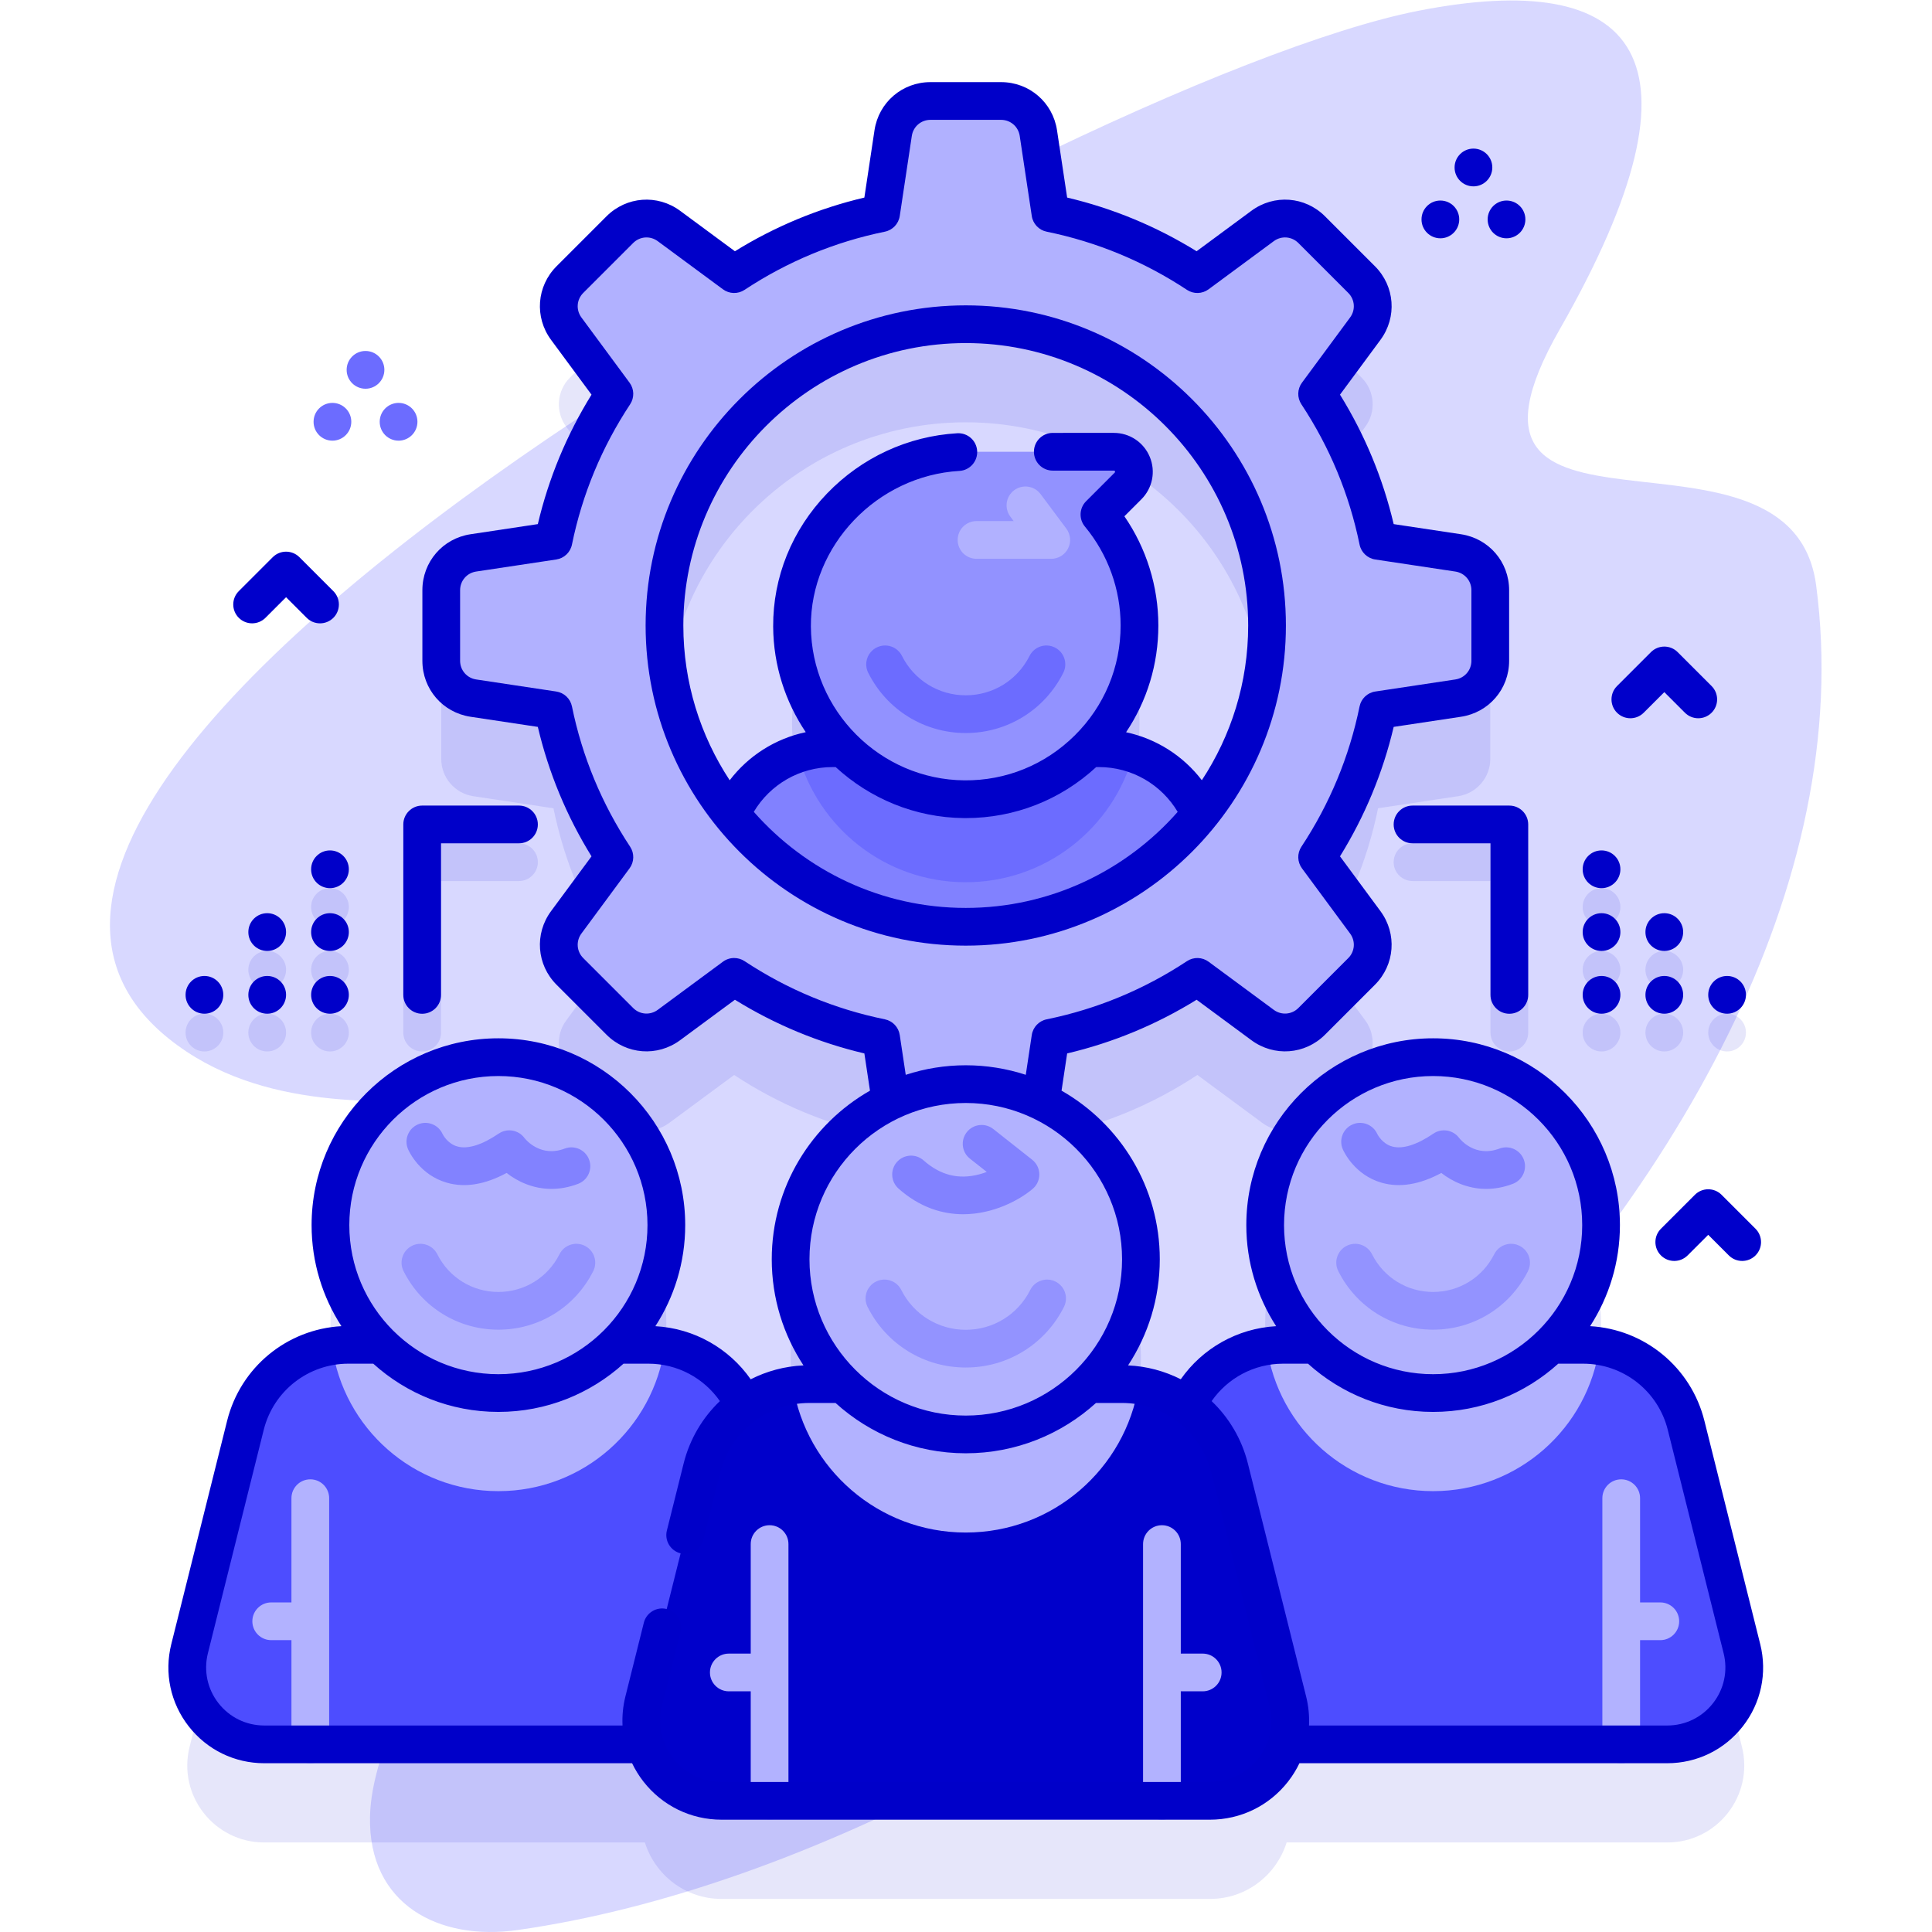 <?xml version="1.0" encoding="UTF-8" standalone="no"?>
<!-- Created with Inkscape (http://www.inkscape.org/) -->

<svg
   version="1.1"
   id="svg2"
   width="682.667"
   height="682.667"
   viewBox="0 0 682.667 682.667"
   sodipodi:docname="Tesvikler-6.ai"
   xmlns:inkscape="http://www.inkscape.org/namespaces/inkscape"
   xmlns:sodipodi="http://sodipodi.sourceforge.net/DTD/sodipodi-0.dtd"
   xmlns="http://www.w3.org/2000/svg"
   xmlns:svg="http://www.w3.org/2000/svg">
  <defs
     id="defs6">
    <clipPath
       clipPathUnits="userSpaceOnUse"
       id="clipPath16">
      <path
         d="M 0,512 H 512 V 0 H 0 Z"
         id="path14" />
    </clipPath>
    <clipPath
       clipPathUnits="userSpaceOnUse"
       id="clipPath28">
      <path
         d="M 49.19,459.361 H 462.81 V 8.768 H 49.19 Z"
         id="path26" />
    </clipPath>
  </defs>
  <sodipodi:namedview
     id="namedview4"
     pagecolor="#ffffff"
     bordercolor="#000000"
     borderopacity="0.25"
     inkscape:showpageshadow="2"
     inkscape:pageopacity="0.0"
     inkscape:pagecheckerboard="0"
     inkscape:deskcolor="#d1d1d1" />
  <g
     id="g8"
     inkscape:groupmode="layer"
     inkscape:label="Tesvikler-6"
     transform="matrix(1.333,0,0,-1.333,0,682.667)">
    <g
       id="g10">
      <g
         id="g12"
         clip-path="url(#clipPath16)">
        <g
           id="g18"
           transform="translate(481.418,356.967)">
          <path
             d="m 0,0 c -6.562,49.621 -105.432,2.335 -67.965,67.877 41.614,72.797 20.148,95.744 -37.542,84.413 -93.901,-18.442 -432.333,-205.553 -326.482,-275.873 25.526,-16.958 58.468,-12.382 74.839,-13.336 113.928,-6.644 -25.032,-131.673 -26.187,-189.527 -0.464,-23.25 18.283,-32.953 39.057,-30.009 C -190.345,-334.641 20.835,-157.541 0,0 Z"
             style="fill:#d8d8ff;fill-opacity:1;fill-rule:nonzero;stroke:none"
             id="path20" />
        </g>
        <g
           id="g22">
          <g
             id="g24" />
          <g
             id="g92">
            <g
               clip-path="url(#clipPath28)"
               opacity="0.1"
               id="g90">
              <g
                 transform="translate(209.949,320.038)"
                 id="g32">
                <path
                   d="m 0,0 c 0.076,-12.585 5.201,-23.973 13.451,-32.242 h -2.692 c -11.802,0 -22.275,-7.039 -26.886,-17.572 -11.054,13.702 -17.685,31.122 -17.685,50.098 0,44.107 35.756,79.863 79.863,79.863 44.107,0 79.863,-35.756 79.863,-79.863 0,-18.976 -6.631,-36.396 -17.685,-50.098 -4.61,10.533 -15.084,17.572 -26.886,17.572 h -2.718 c 8.321,8.332 13.478,19.828 13.478,32.529 -10e-4,11.18 -3.988,21.428 -10.614,29.405 l 7.576,7.576 c 3.347,3.347 0.976,9.069 -3.756,9.069 H 46.807 C 21.32,46.336 -0.154,25.486 0,0 Z m 236.99,-211.714 c -3.135,12.532 -14.392,21.324 -27.307,21.324 h -8.531 c 8.209,8.076 13.304,19.307 13.304,31.732 0,24.587 -19.932,44.518 -44.518,44.518 -24.587,0 -44.518,-19.932 -44.518,-44.518 0,-12.425 5.095,-23.656 13.304,-31.732 h -8.531 c -11.021,0 -20.814,-6.414 -25.404,-16.078 -4.895,3.572 -10.888,5.659 -17.285,5.659 h -8.896 c 8.561,8.423 13.875,20.136 13.875,33.094 0,18.513 -10.837,34.49 -26.511,41.947 l 2.523,16.761 c 14.144,2.889 27.309,8.461 38.952,16.151 l 17.29,-12.765 c 3.981,-2.939 9.512,-2.525 13.011,0.974 l 13.235,13.235 c 3.499,3.499 3.913,9.03 0.974,13.011 l -12.765,17.29 c 7.69,11.643 13.262,24.808 16.151,38.952 l 21.234,3.197 c 4.893,0.737 8.511,4.941 8.511,9.889 V 9.644 c 0,4.948 -3.618,9.152 -8.511,9.889 l -21.234,3.197 c -2.889,14.144 -8.461,27.309 -16.151,38.952 l 12.765,17.29 c 2.939,3.981 2.525,9.512 -0.974,13.011 l -13.235,13.235 c -3.499,3.499 -9.03,3.913 -13.011,0.974 l -17.29,-12.765 c -11.643,7.69 -24.808,13.262 -38.952,16.151 l -3.197,21.234 c -0.737,4.893 -4.941,8.511 -9.889,8.511 H 36.692 c -4.948,0 -9.152,-3.618 -9.889,-8.511 L 23.606,109.578 C 9.462,106.689 -3.703,101.117 -15.346,93.427 l -17.29,12.765 c -3.981,2.939 -9.512,2.525 -13.011,-0.974 L -58.88,91.981 c -3.499,-3.499 -3.913,-9.03 -0.974,-13.011 L -47.089,61.68 C -54.779,50.037 -60.351,36.872 -63.24,22.728 l -21.234,-3.197 c -4.893,-0.737 -8.511,-4.941 -8.511,-9.889 V -9.075 c 0,-4.948 3.618,-9.152 8.511,-9.889 l 21.234,-3.197 c 2.889,-14.144 8.461,-27.309 16.151,-38.952 l -12.765,-17.29 c -2.939,-3.981 -2.525,-9.512 0.974,-13.011 l 13.235,-13.235 c 3.499,-3.499 9.03,-3.913 13.011,-0.974 l 17.29,12.765 c 11.643,-7.69 24.808,-13.262 38.952,-16.151 l 2.524,-16.763 c -15.672,-7.457 -26.508,-23.434 -26.508,-41.945 0,-12.959 5.314,-24.672 13.875,-33.094 H 4.6 c -6.397,0 -12.391,-2.087 -17.285,-5.659 -4.59,9.664 -14.384,16.078 -25.404,16.078 h -8.531 c 8.209,8.076 13.304,19.307 13.304,31.732 0,24.587 -19.932,44.518 -44.518,44.518 -24.587,0 -44.518,-19.932 -44.518,-44.518 0,-12.425 5.095,-23.656 13.304,-31.732 h -8.531 c -12.915,0 -24.172,-8.792 -27.307,-21.324 l -14.804,-59.227 c -3.222,-12.887 6.52,-25.362 19.8,-25.362 h 12.196 88.696 c 2.66,-8.51 10.576,-14.966 20.33,-14.966 h 12.72 104.003 12.72 c 9.754,0 17.67,6.455 20.33,14.966 h 88.696 12.196 c 13.28,0 23.021,12.475 19.8,25.362 z"
                   style="fill:#0000ca;fill-opacity:1;fill-rule:nonzero;stroke:none"
                   id="path30" />
              </g>
              <g
                 transform="translate(424.529,266.693)"
                 id="g36">
                <path
                   d="m 0,0 c 2.761,0 5,2.249 5,5.01 0,2.761 -2.239,5 -5,5 -2.761,0 -5,-2.239 -5,-5 V 4.99 C -5,2.229 -2.761,0 0,0 Z"
                   style="fill:#0000ca;fill-opacity:1;fill-rule:nonzero;stroke:none"
                   id="path34" />
              </g>
              <g
                 transform="translate(424.529,250.053)"
                 id="g40">
                <path
                   d="m 0,0 c 2.761,0 5,2.249 5,5.01 0,2.761 -2.239,5 -5,5 -2.761,0 -5,-2.239 -5,-5 V 4.99 C -5,2.229 -2.761,0 0,0 Z"
                   style="fill:#0000ca;fill-opacity:1;fill-rule:nonzero;stroke:none"
                   id="path38" />
              </g>
              <g
                 transform="translate(441.169,250.053)"
                 id="g44">
                <path
                   d="m 0,0 c 2.761,0 5,2.249 5,5.01 0,2.761 -2.239,5 -5,5 -2.761,0 -5,-2.239 -5,-5 V 4.99 C -5,2.229 -2.761,0 0,0 Z"
                   style="fill:#0000ca;fill-opacity:1;fill-rule:nonzero;stroke:none"
                   id="path42" />
              </g>
              <g
                 transform="translate(424.529,233.413)"
                 id="g48">
                <path
                   d="m 0,0 c 2.761,0 5,2.249 5,5.01 0,2.761 -2.239,5 -5,5 -2.761,0 -5,-2.239 -5,-5 V 4.99 C -5,2.229 -2.761,0 0,0 Z"
                   style="fill:#0000ca;fill-opacity:1;fill-rule:nonzero;stroke:none"
                   id="path46" />
              </g>
              <g
                 transform="translate(441.169,233.413)"
                 id="g52">
                <path
                   d="m 0,0 c 2.761,0 5,2.249 5,5.01 0,2.761 -2.239,5 -5,5 -2.761,0 -5,-2.239 -5,-5 V 4.99 C -5,2.229 -2.761,0 0,0 Z"
                   style="fill:#0000ca;fill-opacity:1;fill-rule:nonzero;stroke:none"
                   id="path50" />
              </g>
              <g
                 transform="translate(457.81,233.413)"
                 id="g56">
                <path
                   d="m 0,0 c 2.761,0 5,2.249 5,5.01 0,2.761 -2.239,5 -5,5 -2.761,0 -5,-2.239 -5,-5 V 4.99 C -5,2.229 -2.762,0 0,0 Z"
                   style="fill:#0000ca;fill-opacity:1;fill-rule:nonzero;stroke:none"
                   id="path54" />
              </g>
              <g
                 transform="translate(87.471,266.693)"
                 id="g60">
                <path
                   d="m 0,0 c 2.761,0 5,2.249 5,5.01 0,2.761 -2.239,5 -5,5 -2.761,0 -5,-2.239 -5,-5 V 4.99 C -5,2.229 -2.761,0 0,0 Z"
                   style="fill:#0000ca;fill-opacity:1;fill-rule:nonzero;stroke:none"
                   id="path58" />
              </g>
              <g
                 transform="translate(87.471,250.053)"
                 id="g64">
                <path
                   d="m 0,0 c 2.761,0 5,2.249 5,5.01 0,2.761 -2.239,5 -5,5 -2.761,0 -5,-2.239 -5,-5 V 4.99 C -5,2.229 -2.761,0 0,0 Z"
                   style="fill:#0000ca;fill-opacity:1;fill-rule:nonzero;stroke:none"
                   id="path62" />
              </g>
              <g
                 transform="translate(70.831,250.053)"
                 id="g68">
                <path
                   d="m 0,0 c 2.761,0 5,2.249 5,5.01 0,2.761 -2.239,5 -5,5 -2.761,0 -5,-2.239 -5,-5 V 4.99 C -5,2.229 -2.762,0 0,0 Z"
                   style="fill:#0000ca;fill-opacity:1;fill-rule:nonzero;stroke:none"
                   id="path66" />
              </g>
              <g
                 transform="translate(87.471,233.413)"
                 id="g72">
                <path
                   d="m 0,0 c 2.761,0 5,2.249 5,5.01 0,2.761 -2.239,5 -5,5 -2.761,0 -5,-2.239 -5,-5 V 4.99 C -5,2.229 -2.761,0 0,0 Z"
                   style="fill:#0000ca;fill-opacity:1;fill-rule:nonzero;stroke:none"
                   id="path70" />
              </g>
              <g
                 transform="translate(70.831,233.413)"
                 id="g76">
                <path
                   d="m 0,0 c 2.761,0 5,2.249 5,5.01 0,2.761 -2.239,5 -5,5 -2.761,0 -5,-2.239 -5,-5 V 4.99 C -5,2.229 -2.762,0 0,0 Z"
                   style="fill:#0000ca;fill-opacity:1;fill-rule:nonzero;stroke:none"
                   id="path74" />
              </g>
              <g
                 transform="translate(54.19,233.413)"
                 id="g80">
                <path
                   d="m 0,0 c 2.761,0 5,2.249 5,5.01 0,2.761 -2.239,5 -5,5 -2.761,0 -5,-2.239 -5,-5 V 4.99 C -5,2.229 -2.761,0 0,0 Z"
                   style="fill:#0000ca;fill-opacity:1;fill-rule:nonzero;stroke:none"
                   id="path78" />
              </g>
              <g
                 transform="translate(369.429,283.586)"
                 id="g84">
                <path
                   d="m 0,0 c 0,-2.761 2.239,-5 5,-5 h 20.664 v -40.184 c 0,-2.761 2.239,-5 5,-5 2.761,0 5,2.239 5,5 V 0 c 0,2.761 -2.239,5 -5,5 H 5 C 2.239,5 0,2.762 0,0"
                   style="fill:#0000ca;fill-opacity:1;fill-rule:nonzero;stroke:none"
                   id="path82" />
              </g>
              <g
                 transform="translate(111.907,233.403)"
                 id="g88">
                <path
                   d="m 0,0 c 2.761,0 5,2.239 5,5 v 40.184 h 20.664 c 2.761,0 5,2.239 5,5 0,2.761 -2.239,5 -5,5 H 0 c -2.761,0 -5,-2.239 -5,-5 V 5 C -5,2.239 -2.761,0 0,0"
                   style="fill:#0000ca;fill-opacity:1;fill-rule:nonzero;stroke:none"
                   id="path86" />
              </g>
            </g>
          </g>
        </g>
        <g
           id="g94"
           transform="translate(328.252,257.633)">
          <path
             d="m 0,0 -8.482,33.928 c -3.267,13.067 -15.008,22.234 -28.477,22.234 h -70.585 c -13.469,0 -25.21,-9.167 -28.477,-22.234 L -144.503,0 Z"
             style="fill:#8181ff;fill-opacity:1;fill-rule:nonzero;stroke:none"
             id="path96" />
        </g>
        <g
           id="g98"
           transform="translate(300.46,312.319)">
          <path
             d="m 0,0 c -5.32,-19.74 -23.45,-34.23 -44.86,-34.05 -21.1,0.18 -38.82,14.56 -44.07,34.05 2.9,0.97 5.99,1.48 9.18,1.48 H -9.17 C -5.99,1.48 -2.9,0.97 0,0"
             style="fill:#6c6cff;fill-opacity:1;fill-rule:nonzero;stroke:none"
             id="path100" />
        </g>
        <g
           id="g102"
           transform="translate(295.257,392.374)">
          <path
             d="m 0,0 h -38.502 c -25.486,0 -46.96,-20.851 -46.806,-46.337 0.152,-25.171 20.499,-45.554 45.656,-45.766 25.565,-0.215 46.448,20.487 46.447,46.053 -0.001,11.18 -3.988,21.428 -10.614,29.405 l 7.576,7.576 C 7.103,-5.722 4.733,0 0,0"
             style="fill:#9292ff;fill-opacity:1;fill-rule:nonzero;stroke:none"
             id="path104" />
        </g>
        <g
           id="g106"
           transform="translate(256,317.82)">
          <path
             d="m 0,0 c -11.002,0 -20.907,6.115 -25.85,15.959 -1.239,2.468 -0.243,5.473 2.225,6.712 2.468,1.238 5.474,0.243 6.712,-2.225 C -13.678,14.002 -7.197,9.999 0,9.999 c 7.197,0 13.678,4.003 16.913,10.447 1.238,2.467 4.243,3.464 6.712,2.225 2.468,-1.239 3.464,-4.244 2.225,-6.712 C 20.907,6.116 11.002,0 0,0"
             style="fill:#6c6cff;fill-opacity:1;fill-rule:nonzero;stroke:none"
             id="path108" />
        </g>
        <g
           id="g110"
           transform="translate(278.659,364.004)">
          <path
             d="m 0,0 h -19.806 c -2.761,0 -5,2.239 -5,5 0,2.761 2.239,5 5,5 h 9.84 l -0.878,1.178 c -1.651,2.213 -1.194,5.346 1.02,6.997 2.212,1.65 5.345,1.194 6.997,-1.02 L 4.009,7.988 C 5.139,6.472 5.318,4.447 4.47,2.757 3.622,1.067 1.892,0 0,0 Z"
             style="fill:#b1b1ff;fill-opacity:1;fill-rule:nonzero;stroke:none"
             id="path112" />
        </g>
        <g
           id="g114"
           transform="translate(256,266.459)">
          <path
             d="m 0,0 c -44.107,0 -79.863,35.756 -79.863,79.863 0,44.107 35.756,79.864 79.863,79.864 44.107,0 79.863,-35.756 79.863,-79.863 C 79.863,35.757 44.107,0 0,0 m 139.036,70.505 v 18.717 c 0,4.948 -3.618,9.152 -8.511,9.889 l -21.234,3.197 c -2.889,14.144 -8.461,27.309 -16.151,38.952 l 12.765,17.29 c 2.939,3.981 2.525,9.512 -0.974,13.011 l -13.235,13.235 c -3.499,3.499 -9.03,3.913 -13.011,0.974 l -17.29,-12.765 c -11.643,7.69 -24.808,13.262 -38.952,16.151 l -3.197,21.234 c -0.737,4.893 -4.941,8.511 -9.889,8.511 H -9.36 c -4.948,0 -9.152,-3.618 -9.889,-8.511 l -3.197,-21.234 c -14.144,-2.889 -27.309,-8.461 -38.952,-16.151 l -17.29,12.765 c -3.981,2.939 -9.512,2.525 -13.011,-0.974 l -13.232,-13.236 c -3.499,-3.499 -3.913,-9.03 -0.974,-13.011 l 12.765,-17.29 c -7.69,-11.643 -13.262,-24.808 -16.151,-38.952 l -21.234,-3.197 c -4.893,-0.737 -8.511,-4.941 -8.511,-9.889 V 70.504 c 0,-4.948 3.618,-9.152 8.511,-9.889 l 21.234,-3.197 c 2.889,-14.144 8.461,-27.309 16.151,-38.952 l -12.765,-17.29 c -2.939,-3.981 -2.525,-9.512 0.974,-13.011 l 13.235,-13.235 c 3.499,-3.499 9.03,-3.913 13.011,-0.974 l 17.29,12.765 c 11.643,-7.69 24.808,-13.262 38.952,-16.151 l 3.197,-21.234 c 0.737,-4.893 4.941,-8.511 9.889,-8.511 H 9.36 c 4.948,0 9.152,3.618 9.889,8.511 l 3.197,21.234 c 14.144,2.889 27.309,8.461 38.952,16.151 l 17.29,-12.765 c 3.981,-2.939 9.512,-2.525 13.011,0.974 l 13.235,13.235 c 3.499,3.499 3.913,9.03 0.974,13.011 l -12.765,17.29 c 7.69,11.643 13.262,24.808 16.151,38.952 l 21.234,3.197 c 4.89,0.738 8.508,4.942 8.508,9.89 z"
             style="fill:#b1b1ff;fill-opacity:1;fill-rule:nonzero;stroke:none"
             id="path116" />
        </g>
        <g
           id="g118"
           transform="translate(461.744,75.097)">
          <path
             d="m 0,0 -14.804,59.227 c -3.135,12.532 -14.392,21.324 -27.307,21.324 h -79.49 c -12.915,0 -24.172,-8.792 -27.307,-21.324 L -163.712,0 c -3.222,-12.887 6.52,-25.361 19.8,-25.361 h 12.196 99.722 12.196 C -6.52,-25.361 3.221,-12.887 0,0 Z"
             style="fill:#4d4dff;fill-opacity:1;fill-rule:nonzero;stroke:none"
             id="path120" />
        </g>
        <g
           id="g122"
           transform="translate(423.99,155.309)">
          <path
             d="m 0,0 c -2.96,-21.72 -21.58,-38.45 -44.1,-38.45 -22.53,0 -41.15,16.73 -44.11,38.45 1.42,0.22 2.88,0.34 4.36,0.34 H -4.36 C -2.88,0.34 -1.42,0.22 0,0 Z"
             style="fill:#b2b2ff;fill-opacity:1;fill-rule:nonzero;stroke:none"
             id="path124" />
        </g>
        <g
           id="g126"
           transform="translate(440.11,87.363)">
          <path
             d="m 0,0 h -5.364 v 27.63 c 0,2.761 -2.239,5 -5,5 -2.761,0 -5,-2.239 -5,-5 v -65.26 c 0,-2.761 2.239,-5 5,-5 2.761,0 5,2.239 5,5 V -10 H 0 c 2.761,0 5,2.239 5,5 0,2.761 -2.238,5 -5,5"
             style="fill:#b2b2ff;fill-opacity:1;fill-rule:nonzero;stroke:none"
             id="path128" />
        </g>
        <g
           id="g130"
           transform="translate(379.887,231.898)">
          <path
             d="m 0,0 c 24.587,0 44.518,-19.931 44.518,-44.518 0,-24.587 -19.931,-44.518 -44.518,-44.518 -24.587,0 -44.518,19.931 -44.518,44.518 C -44.518,-19.931 -24.587,0 0,0"
             style="fill:#b2b2ff;fill-opacity:1;fill-rule:nonzero;stroke:none"
             id="path132" />
        </g>
        <g
           id="g134"
           transform="translate(379.887,159.661)">
          <path
             d="m 0,0 c -10.699,0 -20.332,5.947 -25.138,15.52 -1.239,2.468 -0.243,5.473 2.225,6.712 2.468,1.237 5.474,0.243 6.712,-2.225 C -13.102,13.835 -6.894,10 0,10 c 6.894,0 13.102,3.834 16.201,10.007 1.239,2.467 4.243,3.464 6.712,2.225 2.468,-1.239 3.464,-4.244 2.225,-6.712 C 20.331,5.946 10.699,0 0,0"
             style="fill:#9393ff;fill-opacity:1;fill-rule:nonzero;stroke:none"
             id="path136" />
        </g>
        <g
           id="g138"
           transform="translate(393.96,196.978)">
          <path
             d="m 0,0 c -4.941,0 -9.044,1.996 -11.9,4.23 -5.725,-3.098 -11.042,-3.967 -15.847,-2.585 -7.098,2.043 -9.961,8.156 -10.264,8.847 -1.11,2.528 0.04,5.478 2.568,6.588 2.507,1.1 5.431,-0.021 6.561,-2.507 0.096,-0.197 1.332,-2.625 3.992,-3.343 2.738,-0.741 6.507,0.446 10.896,3.427 2.219,1.509 5.231,0.996 6.827,-1.16 0.392,-0.501 4.304,-5.221 10.68,-2.806 C 6.097,11.668 8.982,10.368 9.96,7.786 10.938,5.203 9.638,2.317 7.055,1.339 4.562,0.395 2.198,0 0,0 Z"
             style="fill:#8282ff;fill-opacity:1;fill-rule:nonzero;stroke:none"
             id="path140" />
        </g>
        <g
           id="g142"
           transform="translate(213.97,75.097)">
          <path
             d="m 0,0 -14.804,59.227 c -3.135,12.532 -14.392,21.324 -27.307,21.324 h -79.49 c -12.915,0 -24.172,-8.792 -27.307,-21.324 L -163.712,0 c -3.222,-12.887 6.52,-25.361 19.8,-25.361 h 12.196 99.722 12.196 C -6.52,-25.361 3.222,-12.887 0,0 Z"
             style="fill:#4d4dff;fill-opacity:1;fill-rule:nonzero;stroke:none"
             id="path144" />
        </g>
        <g
           id="g146"
           transform="translate(176.22,155.309)">
          <path
             d="m 0,0 c -2.96,-21.72 -21.58,-38.45 -44.11,-38.45 -22.52,0 -41.14,16.73 -44.1,38.45 1.42,0.22 2.88,0.34 4.36,0.34 H -4.36 C -2.88,0.34 -1.42,0.22 0,0"
             style="fill:#b2b2ff;fill-opacity:1;fill-rule:nonzero;stroke:none"
             id="path148" />
        </g>
        <g
           id="g150"
           transform="translate(82.254,119.993)">
          <path
             d="m 0,0 c -2.761,0 -5,-2.239 -5,-5 v -27.63 h -5.364 c -2.761,0 -5,-2.239 -5,-5 0,-2.761 2.239,-5 5,-5 H -5 v -27.63 c 0,-2.761 2.239,-5 5,-5 2.761,0 5,2.239 5,5 L 5,-5 C 5,-2.239 2.761,0 0,0"
             style="fill:#b2b2ff;fill-opacity:1;fill-rule:nonzero;stroke:none"
             id="path152" />
        </g>
        <g
           id="g154"
           transform="translate(132.113,231.898)">
          <path
             d="m 0,0 c 24.587,0 44.518,-19.931 44.518,-44.518 0,-24.587 -19.931,-44.518 -44.518,-44.518 -24.587,0 -44.518,19.931 -44.518,44.518 C -44.518,-19.931 -24.587,0 0,0"
             style="fill:#b2b2ff;fill-opacity:1;fill-rule:nonzero;stroke:none"
             id="path156" />
        </g>
        <g
           id="g158"
           transform="translate(132.113,159.661)">
          <path
             d="m 0,0 c -10.699,0 -20.332,5.947 -25.137,15.52 -1.239,2.468 -0.243,5.473 2.225,6.711 2.469,1.239 5.474,0.242 6.711,-2.225 C -13.102,13.834 -6.894,10 0,10 c 6.894,0 13.102,3.834 16.201,10.007 1.239,2.467 4.243,3.464 6.712,2.225 2.468,-1.239 3.464,-4.244 2.225,-6.712 C 20.332,5.946 10.699,0 0,0 Z"
             style="fill:#9393ff;fill-opacity:1;fill-rule:nonzero;stroke:none"
             id="path160" />
        </g>
        <g
           id="g162"
           transform="translate(146.187,196.978)">
          <path
             d="m 0,0 c -4.941,0 -9.044,1.996 -11.9,4.23 -5.725,-3.098 -11.042,-3.967 -15.847,-2.585 -7.098,2.043 -9.961,8.156 -10.264,8.847 -1.11,2.528 0.04,5.478 2.568,6.588 2.508,1.1 5.43,-0.021 6.561,-2.507 0.096,-0.197 1.332,-2.625 3.992,-3.343 2.738,-0.741 6.507,0.446 10.896,3.427 2.219,1.509 5.23,0.996 6.827,-1.16 0.392,-0.501 4.304,-5.221 10.68,-2.806 C 6.097,11.668 8.982,10.368 9.96,7.786 10.938,5.203 9.638,2.317 7.055,1.339 4.562,0.395 2.198,0 0,0 Z"
             style="fill:#8282ff;fill-opacity:1;fill-rule:nonzero;stroke:none"
             id="path164" />
        </g>
        <g
           id="g166"
           transform="translate(341.372,61.219)">
          <path
             d="m 0,0 -15.44,61.77 c -3.27,13.07 -15.01,22.24 -28.48,22.24 h -82.904 c -13.47,0 -25.21,-9.17 -28.48,-22.24 L -170.744,0 c -3.36,-13.44 6.8,-26.45 20.65,-26.45 h 12.72 104.003 12.72 C -6.8,-26.449 3.36,-13.439 0,0"
             style="fill:#0000cb;fill-opacity:1;fill-rule:nonzero;stroke:none"
             id="path168" />
        </g>
        <g
           id="g170"
           transform="translate(301.83,144.899)">
          <path
             d="m 0,0 c -3.54,-22.11 -22.72,-39.01 -45.83,-39.01 -23.11,0 -42.29,16.9 -45.83,39.01 1.44,0.22 2.9,0.33 4.38,0.33 h 82.9 C -2.9,0.33 -1.44,0.22 0,0"
             style="fill:#b2b2ff;fill-opacity:1;fill-rule:nonzero;stroke:none"
             id="path172" />
        </g>
        <g
           id="g174"
           transform="translate(204,107.829)">
          <path
             d="m 0,0 c -2.761,0 -5,-2.239 -5,-5 v -29.031 h -5.81 c -2.761,0 -5,-2.239 -5,-5 0,-2.761 2.239,-5 5,-5 H -5 v -29.031 c 0,-2.761 2.239,-5 5,-5 2.761,0 5,2.239 5,5 L 5,-5 C 5,-2.239 2.761,0 0,0 Z"
             style="fill:#b2b2ff;fill-opacity:1;fill-rule:nonzero;stroke:none"
             id="path176" />
        </g>
        <g
           id="g178"
           transform="translate(318.81,73.798)">
          <path
             d="m 0,0 h -5.81 v 29.031 c 0,2.761 -2.239,5 -5,5 -2.761,0 -5,-2.239 -5,-5 v -68.062 c 0,-2.761 2.239,-5 5,-5 2.761,0 5,2.239 5,5 V -10 H 0 c 2.761,0 5,2.239 5,5 0,2.761 -2.239,5 -5,5"
             style="fill:#b2b2ff;fill-opacity:1;fill-rule:nonzero;stroke:none"
             id="path180" />
        </g>
        <g
           id="g182"
           transform="translate(256.002,224.754)">
          <path
             d="m 0,0 c 25.643,0 46.43,-20.787 46.43,-46.43 0,-25.643 -20.787,-46.43 -46.43,-46.43 -25.643,0 -46.43,20.787 -46.43,46.43 C -46.43,-20.787 -25.643,0 0,0"
             style="fill:#b2b2ff;fill-opacity:1;fill-rule:nonzero;stroke:none"
             id="path184" />
        </g>
        <g
           id="g186"
           transform="translate(256.002,149.629)">
          <path
             d="m 0,0 c -11.077,0 -21.049,6.157 -26.025,16.068 -1.239,2.468 -0.243,5.473 2.225,6.712 2.47,1.238 5.474,0.243 6.712,-2.225 C -13.819,14.044 -7.271,10 0.001,10 c 7.271,0 13.819,4.044 17.088,10.555 1.239,2.468 4.244,3.465 6.712,2.225 2.468,-1.239 3.464,-4.244 2.225,-6.712 C 21.049,6.157 11.077,0 0,0 Z"
             style="fill:#9393ff;fill-opacity:1;fill-rule:nonzero;stroke:none"
             id="path188" />
        </g>
        <g
           id="g190"
           transform="translate(255.315,190.263)">
          <path
             d="m 0,0 c -5.502,0 -11.47,1.784 -17.127,6.788 -2.068,1.83 -2.262,4.99 -0.432,7.058 1.83,2.067 4.989,2.262 7.058,0.432 4.47,-3.955 9.317,-5.162 14.819,-3.69 0.678,0.181 1.326,0.394 1.938,0.625 l -4.467,3.526 c -2.167,1.711 -2.538,4.855 -0.826,7.022 1.711,2.168 4.856,2.537 7.022,0.826 l 10.3,-8.131 c 1.182,-0.933 1.88,-2.348 1.901,-3.854 C 20.207,9.096 19.549,7.662 18.394,6.696 14.699,3.606 7.82,0.001 0,0 Z"
             style="fill:#8282ff;fill-opacity:1;fill-rule:nonzero;stroke:none"
             id="path192" />
        </g>
        <g
           id="g194"
           transform="translate(461.81,177.88)">
          <path
             d="M 0,0 C -1.28,0 -2.559,0.488 -3.536,1.464 L -9,6.928 -14.464,1.464 c -1.953,-1.952 -5.118,-1.952 -7.071,0 -1.953,1.953 -1.953,5.119 0,7.071 l 9,9 c 1.953,1.952 5.118,1.952 7.071,0 l 9,-9 C 5.489,6.582 5.489,3.416 3.536,1.464 2.559,0.488 1.279,0 0,0"
             style="fill:#0000cb;fill-opacity:1;fill-rule:nonzero;stroke:none"
             id="path196" />
        </g>
        <g
           id="g198"
           transform="translate(450.169,321.735)">
          <path
             d="M 0,0 C -1.28,0 -2.559,0.488 -3.536,1.464 L -9,6.928 -14.464,1.464 c -1.953,-1.952 -5.118,-1.952 -7.071,0 -1.953,1.953 -1.953,5.119 0,7.071 l 9,9 c 1.953,1.952 5.118,1.952 7.071,0 l 9,-9 C 5.489,6.582 5.489,3.416 3.536,1.464 2.56,0.489 1.28,0 0,0"
             style="fill:#0000cb;fill-opacity:1;fill-rule:nonzero;stroke:none"
             id="path200" />
        </g>
        <g
           id="g202"
           transform="translate(84.831,346.895)">
          <path
             d="M 0,0 C -1.28,0 -2.559,0.488 -3.536,1.464 L -9,6.928 -14.464,1.464 c -1.953,-1.952 -5.118,-1.952 -7.071,0 -1.953,1.953 -1.953,5.119 0,7.071 l 9,9 c 1.953,1.952 5.118,1.952 7.071,0 l 9,-9 C 5.489,6.582 5.489,3.416 3.536,1.464 2.559,0.489 1.279,0 0,0"
             style="fill:#0000cb;fill-opacity:1;fill-rule:nonzero;stroke:none"
             id="path204" />
        </g>
        <g
           id="g206"
           transform="translate(96.888,409.084)">
          <path
             d="m 0,0 c -2.761,0 -5,2.229 -5,4.99 v 0.02 c 0,2.761 2.239,5 5,5 2.761,0 5,-2.239 5,-5 C 5,2.249 2.761,0 0,0"
             style="fill:#6c6cff;fill-opacity:1;fill-rule:nonzero;stroke:none"
             id="path208" />
        </g>
        <g
           id="g210"
           transform="translate(105.654,395.319)">
          <path
             d="m 0,0 c -2.761,0 -5,2.229 -5,4.99 v 0.02 c 0,2.761 2.239,5 5,5 2.761,0 5,-2.239 5,-5 C 5,2.249 2.762,0 0,0"
             style="fill:#6c6cff;fill-opacity:1;fill-rule:nonzero;stroke:none"
             id="path212" />
        </g>
        <g
           id="g214"
           transform="translate(88.121,395.319)">
          <path
             d="m 0,0 c -2.761,0 -5,2.229 -5,4.99 v 0.02 c 0,2.761 2.239,5 5,5 2.761,0 5,-2.239 5,-5 C 5,2.249 2.761,0 0,0"
             style="fill:#6c6cff;fill-opacity:1;fill-rule:nonzero;stroke:none"
             id="path216" />
        </g>
        <g
           id="g218"
           transform="translate(390.577,462.728)">
          <path
             d="m 0,0 c -2.761,0 -5,2.229 -5,4.99 v 0.02 c 0,2.761 2.239,5 5,5 2.761,0 5,-2.239 5,-5 C 5,2.249 2.761,0 0,0"
             style="fill:#0000cb;fill-opacity:1;fill-rule:nonzero;stroke:none"
             id="path220" />
        </g>
        <g
           id="g222"
           transform="translate(399.343,448.961)">
          <path
             d="m 0,0 c -2.761,0 -5,2.229 -5,4.99 v 0.02 c 0,2.761 2.239,5 5,5 2.761,0 5,-2.239 5,-5 C 5,2.249 2.761,0 0,0"
             style="fill:#0000cb;fill-opacity:1;fill-rule:nonzero;stroke:none"
             id="path224" />
        </g>
        <g
           id="g226"
           transform="translate(381.81,448.961)">
          <path
             d="m 0,0 c -2.761,0 -5,2.229 -5,4.99 v 0.02 c 0,2.761 2.239,5 5,5 2.761,0 5,-2.239 5,-5 C 5,2.249 2.761,0 0,0"
             style="fill:#0000cb;fill-opacity:1;fill-rule:nonzero;stroke:none"
             id="path228" />
        </g>
        <g
           id="g230"
           transform="translate(256,271.459)">
          <path
             d="m 0,0 c -22.365,0 -42.457,9.871 -56.187,25.47 4.303,7.218 12.139,11.866 20.894,11.866 h 0.807 c 9.007,-8.29 20.966,-13.413 34.049,-13.523 0.147,-10e-4 0.294,-10e-4 0.441,-10e-4 12.92,0 25.106,4.786 34.572,13.525 h 0.716 c 8.757,0 16.584,-4.656 20.885,-11.877 C 42.448,9.867 22.36,0 0,0 m 0,149.727 c 41.28,0 74.863,-33.583 74.863,-74.863 0,-15.136 -4.529,-29.227 -12.283,-41.017 -4.921,6.443 -12.019,11.001 -20.084,12.722 5.566,8.312 8.557,18.072 8.556,28.298 0,10.354 -3.17,20.472 -9.002,28.946 l 4.5,4.5 c 2.96,2.96 3.837,7.371 2.235,11.239 -1.602,3.867 -5.341,6.366 -9.527,6.366 H 23.069 c -2.761,0 -5,-2.239 -5,-5 0,-2.761 2.239,-5 5,-5 h 16.189 c 0.117,0 0.209,0 0.289,-0.193 0.08,-0.193 0.015,-0.258 -0.068,-0.34 l -7.576,-7.576 c -1.826,-1.827 -1.961,-4.744 -0.311,-6.73 6.1,-7.343 9.46,-16.651 9.46,-26.21 0,-11.018 -4.315,-21.367 -12.153,-29.139 -7.84,-7.775 -18.25,-12.02 -29.252,-11.913 -22.306,0.188 -40.563,18.488 -40.698,40.796 -0.13,21.454 17.533,39.948 39.375,41.227 2.756,0.162 4.86,2.527 4.699,5.284 -0.161,2.756 -2.514,4.859 -5.284,4.699 -13.076,-0.766 -25.331,-6.436 -34.508,-15.966 -9.289,-9.646 -14.361,-22.184 -14.281,-35.304 0.062,-10.312 3.243,-19.932 8.634,-27.966 -8.098,-1.71 -15.222,-6.28 -20.158,-12.746 -7.758,11.792 -12.289,25.887 -12.289,41.026 0,41.276 33.583,74.86 74.863,74.86 z M 84.863,74.863 c 0,46.794 -38.069,84.863 -84.863,84.863 -46.794,0 -84.863,-38.069 -84.863,-84.863 C -84.863,28.07 -46.794,-10 0,-10 c 46.794,0 84.863,38.07 84.863,84.863"
             style="fill:#0000c9;fill-opacity:1;fill-rule:nonzero;stroke:none"
             id="path232" />
        </g>
        <g
           id="g234"
           transform="translate(424.529,276.693)">
          <path
             d="m 0,0 c 2.761,0 5,2.249 5,5.01 0,2.761 -2.239,5 -5,5 -2.761,0 -5,-2.239 -5,-5 V 4.99 C -5,2.229 -2.761,0 0,0"
             style="fill:#0000c9;fill-opacity:1;fill-rule:nonzero;stroke:none"
             id="path236" />
        </g>
        <g
           id="g238"
           transform="translate(424.529,260.053)">
          <path
             d="m 0,0 c 2.761,0 5,2.249 5,5.01 0,2.761 -2.239,5 -5,5 -2.761,0 -5,-2.239 -5,-5 V 4.99 C -5,2.229 -2.761,0 0,0 Z"
             style="fill:#0000c9;fill-opacity:1;fill-rule:nonzero;stroke:none"
             id="path240" />
        </g>
        <g
           id="g242"
           transform="translate(441.169,260.053)">
          <path
             d="m 0,0 c 2.761,0 5,2.249 5,5.01 0,2.761 -2.239,5 -5,5 -2.761,0 -5,-2.239 -5,-5 V 4.99 C -5,2.229 -2.761,0 0,0 Z"
             style="fill:#0000c9;fill-opacity:1;fill-rule:nonzero;stroke:none"
             id="path244" />
        </g>
        <g
           id="g246"
           transform="translate(424.529,243.413)">
          <path
             d="m 0,0 c 2.761,0 5,2.249 5,5.01 0,2.761 -2.239,5 -5,5 -2.761,0 -5,-2.239 -5,-5 V 4.99 C -5,2.229 -2.761,0 0,0 Z"
             style="fill:#0000c9;fill-opacity:1;fill-rule:nonzero;stroke:none"
             id="path248" />
        </g>
        <g
           id="g250"
           transform="translate(441.169,243.413)">
          <path
             d="m 0,0 c 2.761,0 5,2.249 5,5.01 0,2.761 -2.239,5 -5,5 -2.761,0 -5,-2.239 -5,-5 V 4.99 C -5,2.229 -2.761,0 0,0 Z"
             style="fill:#0000c9;fill-opacity:1;fill-rule:nonzero;stroke:none"
             id="path252" />
        </g>
        <g
           id="g254"
           transform="translate(457.81,243.413)">
          <path
             d="m 0,0 c 2.761,0 5,2.249 5,5.01 0,2.761 -2.239,5 -5,5 -2.761,0 -5,-2.239 -5,-5 V 4.99 C -5,2.229 -2.762,0 0,0 Z"
             style="fill:#0000c9;fill-opacity:1;fill-rule:nonzero;stroke:none"
             id="path256" />
        </g>
        <g
           id="g258"
           transform="translate(87.471,276.693)">
          <path
             d="m 0,0 c 2.761,0 5,2.249 5,5.01 0,2.761 -2.239,5 -5,5 -2.761,0 -5,-2.239 -5,-5 V 4.99 C -5,2.229 -2.761,0 0,0"
             style="fill:#0000c9;fill-opacity:1;fill-rule:nonzero;stroke:none"
             id="path260" />
        </g>
        <g
           id="g262"
           transform="translate(87.471,260.053)">
          <path
             d="m 0,0 c 2.761,0 5,2.249 5,5.01 0,2.761 -2.239,5 -5,5 -2.761,0 -5,-2.239 -5,-5 V 4.99 C -5,2.229 -2.761,0 0,0 Z"
             style="fill:#0000c9;fill-opacity:1;fill-rule:nonzero;stroke:none"
             id="path264" />
        </g>
        <g
           id="g266"
           transform="translate(70.831,260.053)">
          <path
             d="m 0,0 c 2.761,0 5,2.249 5,5.01 0,2.761 -2.239,5 -5,5 -2.761,0 -5,-2.239 -5,-5 V 4.99 C -5,2.229 -2.762,0 0,0 Z"
             style="fill:#0000c9;fill-opacity:1;fill-rule:nonzero;stroke:none"
             id="path268" />
        </g>
        <g
           id="g270"
           transform="translate(87.471,243.413)">
          <path
             d="m 0,0 c 2.761,0 5,2.249 5,5.01 0,2.761 -2.239,5 -5,5 -2.761,0 -5,-2.239 -5,-5 V 4.99 C -5,2.229 -2.761,0 0,0 Z"
             style="fill:#0000c9;fill-opacity:1;fill-rule:nonzero;stroke:none"
             id="path272" />
        </g>
        <g
           id="g274"
           transform="translate(70.831,243.413)">
          <path
             d="m 0,0 c 2.761,0 5,2.249 5,5.01 0,2.761 -2.239,5 -5,5 -2.761,0 -5,-2.239 -5,-5 V 4.99 C -5,2.229 -2.762,0 0,0 Z"
             style="fill:#0000c9;fill-opacity:1;fill-rule:nonzero;stroke:none"
             id="path276" />
        </g>
        <g
           id="g278"
           transform="translate(54.19,243.413)">
          <path
             d="m 0,0 c 2.761,0 5,2.249 5,5.01 0,2.761 -2.239,5 -5,5 -2.761,0 -5,-2.239 -5,-5 V 4.99 C -5,2.229 -2.761,0 0,0 Z"
             style="fill:#0000c9;fill-opacity:1;fill-rule:nonzero;stroke:none"
             id="path280" />
        </g>
        <g
           id="g282"
           transform="translate(369.429,293.586)">
          <path
             d="m 0,0 c 0,-2.761 2.239,-5 5,-5 h 20.664 v -40.184 c 0,-2.761 2.239,-5 5,-5 2.761,0 5,2.239 5,5 V 0 c 0,2.761 -2.239,5 -5,5 H 5 C 2.239,5 0,2.762 0,0"
             style="fill:#0000c9;fill-opacity:1;fill-rule:nonzero;stroke:none"
             id="path284" />
        </g>
        <g
           id="g286"
           transform="translate(111.907,243.403)">
          <path
             d="m 0,0 c 2.761,0 5,2.239 5,5 v 40.184 h 20.664 c 2.761,0 5,2.239 5,5 0,2.761 -2.239,5 -5,5 H 0 c -2.761,0 -5,-2.239 -5,-5 V 5 C -5,2.239 -2.761,0 0,0"
             style="fill:#0000c9;fill-opacity:1;fill-rule:nonzero;stroke:none"
             id="path288" />
        </g>
        <g
           id="g290"
           transform="translate(454.091,60.661)">
          <path
             d="m 0,0 c -2.94,-3.766 -7.367,-5.925 -12.147,-5.925 h -94.961 c 0.123,2.551 -0.121,5.139 -0.761,7.696 l -15.44,61.771 c -1.625,6.495 -5.028,12.155 -9.607,16.526 4.227,6.075 11.214,9.919 18.967,9.919 h 6.575 c 8.786,-7.942 20.422,-12.786 33.17,-12.786 12.748,0 24.384,4.844 33.17,12.786 h 6.575 c 10.639,0 19.874,-7.212 22.457,-17.537 L 2.802,13.223 C 3.961,8.585 2.94,3.766 0,0 Z m -133.369,-20.891 h -129.444 c -5.051,0 -9.73,2.282 -12.837,6.262 -3.108,3.98 -4.187,9.074 -2.962,13.976 l 4.885,19.544 c 0.67,2.679 -0.959,5.394 -3.638,6.063 -2.677,0.669 -5.394,-0.958 -6.063,-3.638 l -4.886,-19.544 c -0.639,-2.557 -0.884,-5.146 -0.761,-7.696 h -94.961 c -4.78,0 -9.207,2.16 -12.147,5.925 -2.94,3.766 -3.961,8.585 -2.802,13.223 l 14.804,59.226 c 2.583,10.326 11.818,17.538 22.457,17.538 h 6.575 c 8.786,-7.942 20.422,-12.786 33.17,-12.786 12.748,0 24.384,4.844 33.17,12.786 h 6.576 c 7.753,0 14.739,-3.845 18.966,-9.919 -4.579,-4.372 -7.982,-10.031 -9.607,-16.527 l -4.442,-17.771 c -0.67,-2.679 0.959,-5.394 3.638,-6.063 2.675,-0.67 5.394,0.958 6.063,3.638 l 4.442,17.77 c 2.718,10.865 12.435,18.454 23.629,18.454 h 6.938 c 9.133,-8.282 21.245,-13.335 34.515,-13.335 13.271,0 25.382,5.053 34.515,13.335 h 6.935 c 11.194,0 20.911,-7.588 23.629,-18.453 l 15.44,-61.77 c 1.226,-4.901 0.146,-9.995 -2.961,-13.975 -3.105,-3.981 -7.785,-6.263 -12.836,-6.263 z m -188.61,187.128 c 21.792,0 39.52,-17.728 39.52,-39.519 0,-21.791 -17.728,-39.518 -39.52,-39.518 -21.791,0 -39.518,17.728 -39.518,39.518 0,21.79 17.728,39.519 39.518,39.519 m 123.89,-7.145 c 22.844,0 41.43,-18.585 41.43,-41.43 0,-22.845 -18.585,-41.43 -41.43,-41.43 -22.845,0 -41.43,18.585 -41.43,41.43 0,22.845 18.585,41.43 41.43,41.43 m -17.502,18.023 c -0.312,2.075 -1.888,3.735 -3.944,4.155 -13.299,2.717 -25.814,7.906 -37.196,15.424 -0.837,0.553 -1.797,0.828 -2.755,0.828 -1.046,0 -2.089,-0.327 -2.97,-0.978 l -17.29,-12.765 c -2.006,-1.482 -4.742,-1.277 -6.505,0.487 l -13.234,13.235 c -1.765,1.763 -1.968,4.499 -0.487,6.505 l 12.765,17.29 c 1.246,1.688 1.306,3.975 0.15,5.725 -7.519,11.384 -12.709,23.899 -15.425,37.198 -0.42,2.055 -2.08,3.63 -4.156,3.943 l -21.233,3.197 c -2.466,0.372 -4.256,2.451 -4.256,4.945 v 18.716 c 0,2.494 1.79,4.573 4.255,4.944 l 21.234,3.197 c 2.076,0.312 3.736,1.888 4.156,3.944 2.716,13.298 7.906,25.813 15.425,37.197 1.156,1.75 1.096,4.037 -0.15,5.725 l -12.765,17.289 c -1.481,2.007 -1.276,4.743 0.487,6.506 l 13.234,13.235 c 1.765,1.763 4.5,1.967 6.506,0.487 l 17.29,-12.765 c 1.688,-1.247 3.975,-1.307 5.726,-0.149 11.382,7.518 23.897,12.708 37.197,15.424 2.056,0.42 3.631,2.08 3.944,4.155 l 3.197,21.234 c 0.371,2.466 2.45,4.255 4.944,4.255 h 18.717 c 2.494,0 4.573,-1.79 4.944,-4.255 l 3.195,-21.234 c 0.312,-2.075 1.888,-3.735 3.944,-4.155 13.3,-2.717 25.814,-7.906 37.196,-15.424 1.751,-1.157 4.038,-1.096 5.726,0.149 l 17.29,12.765 c 2.006,1.481 4.743,1.276 6.505,-0.487 l 13.234,-13.235 c 1.763,-1.763 1.968,-4.499 0.487,-6.505 l -12.765,-17.29 c -1.246,-1.688 -1.306,-3.975 -0.149,-5.726 7.518,-11.382 12.708,-23.897 15.424,-37.197 0.42,-2.056 2.08,-3.631 4.155,-3.944 l 21.233,-3.197 c 2.466,-0.371 4.256,-2.451 4.256,-4.944 v -18.717 c 0,-2.494 -1.79,-4.573 -4.255,-4.943 l -21.234,-3.198 c -2.075,-0.312 -3.735,-1.888 -4.155,-3.944 -2.717,-13.299 -7.906,-25.814 -15.424,-37.197 -1.157,-1.751 -1.097,-4.038 0.149,-5.726 l 12.765,-17.29 c 1.481,-2.006 1.276,-4.742 -0.487,-6.505 l -13.234,-13.235 c -1.764,-1.764 -4.5,-1.968 -6.506,-0.487 l -17.29,12.765 c -1.688,1.246 -3.974,1.306 -5.726,0.149 -11.382,-7.518 -23.897,-12.708 -37.196,-15.424 -2.056,-0.42 -3.631,-2.08 -3.944,-4.155 l -1.589,-10.553 c -5.013,1.635 -10.357,2.53 -15.909,2.53 -5.553,0 -10.898,-0.896 -15.913,-2.532 z m 141.387,-10.878 c 21.791,0 39.518,-17.728 39.518,-39.519 0,-21.791 -17.728,-39.518 -39.518,-39.518 -21.79,0 -39.519,17.728 -39.519,39.518 0,21.79 17.728,39.519 39.519,39.519 M 12.503,15.648 -2.301,74.877 c -3.547,14.177 -15.854,24.247 -30.291,25.052 4.994,7.729 7.906,16.923 7.906,26.79 0,27.305 -22.214,49.519 -49.518,49.519 -27.305,0 -49.519,-22.214 -49.519,-49.519 0,-9.868 2.913,-19.063 7.908,-26.793 -10.329,-0.576 -19.563,-5.893 -25.282,-14.067 -4.253,2.156 -8.992,3.447 -13.97,3.672 5.308,8.09 8.408,17.753 8.408,28.132 0,19.128 -10.505,35.839 -26.041,44.698 l 1.485,9.866 c 12.146,2.864 23.662,7.64 34.315,14.231 l 14.524,-10.723 c 6.018,-4.444 14.225,-3.83 19.516,1.46 l 13.234,13.235 c 5.29,5.29 5.904,13.498 1.461,19.516 l -10.723,14.524 c 6.591,10.653 11.367,22.169 14.231,34.316 l 17.834,2.685 c 7.397,1.113 12.767,7.352 12.767,14.833 v 18.716 c 0,7.48 -5.369,13.719 -12.767,14.833 l -17.834,2.685 c -2.864,12.146 -7.64,23.662 -14.231,34.315 l 10.724,14.524 c 4.442,6.019 3.828,14.226 -1.461,19.516 l -13.235,13.236 c -5.291,5.29 -13.499,5.904 -19.516,1.46 L -136.9,384.866 c -10.653,6.591 -22.168,11.367 -34.315,14.231 l -2.685,17.834 c -1.114,7.397 -7.352,12.767 -14.833,12.767 h -18.717 c -7.481,0 -13.719,-5.369 -14.833,-12.767 l -2.685,-17.834 c -12.146,-2.864 -23.662,-7.64 -34.315,-14.231 l -14.524,10.723 c -6.018,4.443 -14.224,3.829 -19.516,-1.46 l -13.234,-13.235 c -5.289,-5.29 -5.904,-13.497 -1.461,-19.516 l 10.723,-14.524 c -6.591,-10.654 -11.367,-22.169 -14.231,-34.315 l -17.835,-2.685 c -7.397,-1.114 -12.767,-7.353 -12.767,-14.833 v -18.716 c 0,-7.481 5.369,-13.719 12.767,-14.834 l 17.835,-2.685 c 2.864,-12.146 7.64,-23.661 14.231,-34.315 l -10.723,-14.524 c -4.443,-6.019 -3.829,-14.226 1.461,-19.516 l 13.235,-13.235 c 5.291,-5.29 13.498,-5.904 19.516,-1.46 l 14.524,10.723 c 10.653,-6.591 22.168,-11.367 34.315,-14.231 l 1.486,-9.868 c -15.534,-8.86 -26.037,-25.569 -26.037,-44.696 0,-10.378 3.1,-20.041 8.408,-28.131 -4.985,-0.225 -9.73,-1.519 -13.987,-3.68 -5.719,8.173 -14.941,13.497 -25.27,14.072 4.996,7.73 7.909,16.926 7.909,26.795 0,27.305 -22.214,49.519 -49.519,49.519 -27.305,0 -49.519,-22.214 -49.519,-49.519 0,-9.867 2.912,-19.061 7.906,-26.79 -14.438,-0.805 -26.744,-10.875 -30.291,-25.053 L -408.685,15.65 c -1.912,-7.646 -0.227,-15.593 4.621,-21.803 4.849,-6.209 12.149,-9.771 20.029,-9.771 h 97.494 c 0.816,-1.701 1.817,-3.332 3.009,-4.858 5.016,-6.424 12.567,-10.108 20.72,-10.108 h 129.443 c 8.152,0 15.705,3.684 20.72,10.108 1.192,1.526 2.193,3.157 3.009,4.858 h 97.493 c 7.88,0 15.181,3.562 20.029,9.771 4.848,6.209 6.533,14.156 4.621,21.801 z"
             style="fill:#0000c9;fill-opacity:1;fill-rule:nonzero;stroke:none"
             id="path292" />
        </g>
      </g>
    </g>
  </g>
</svg>

